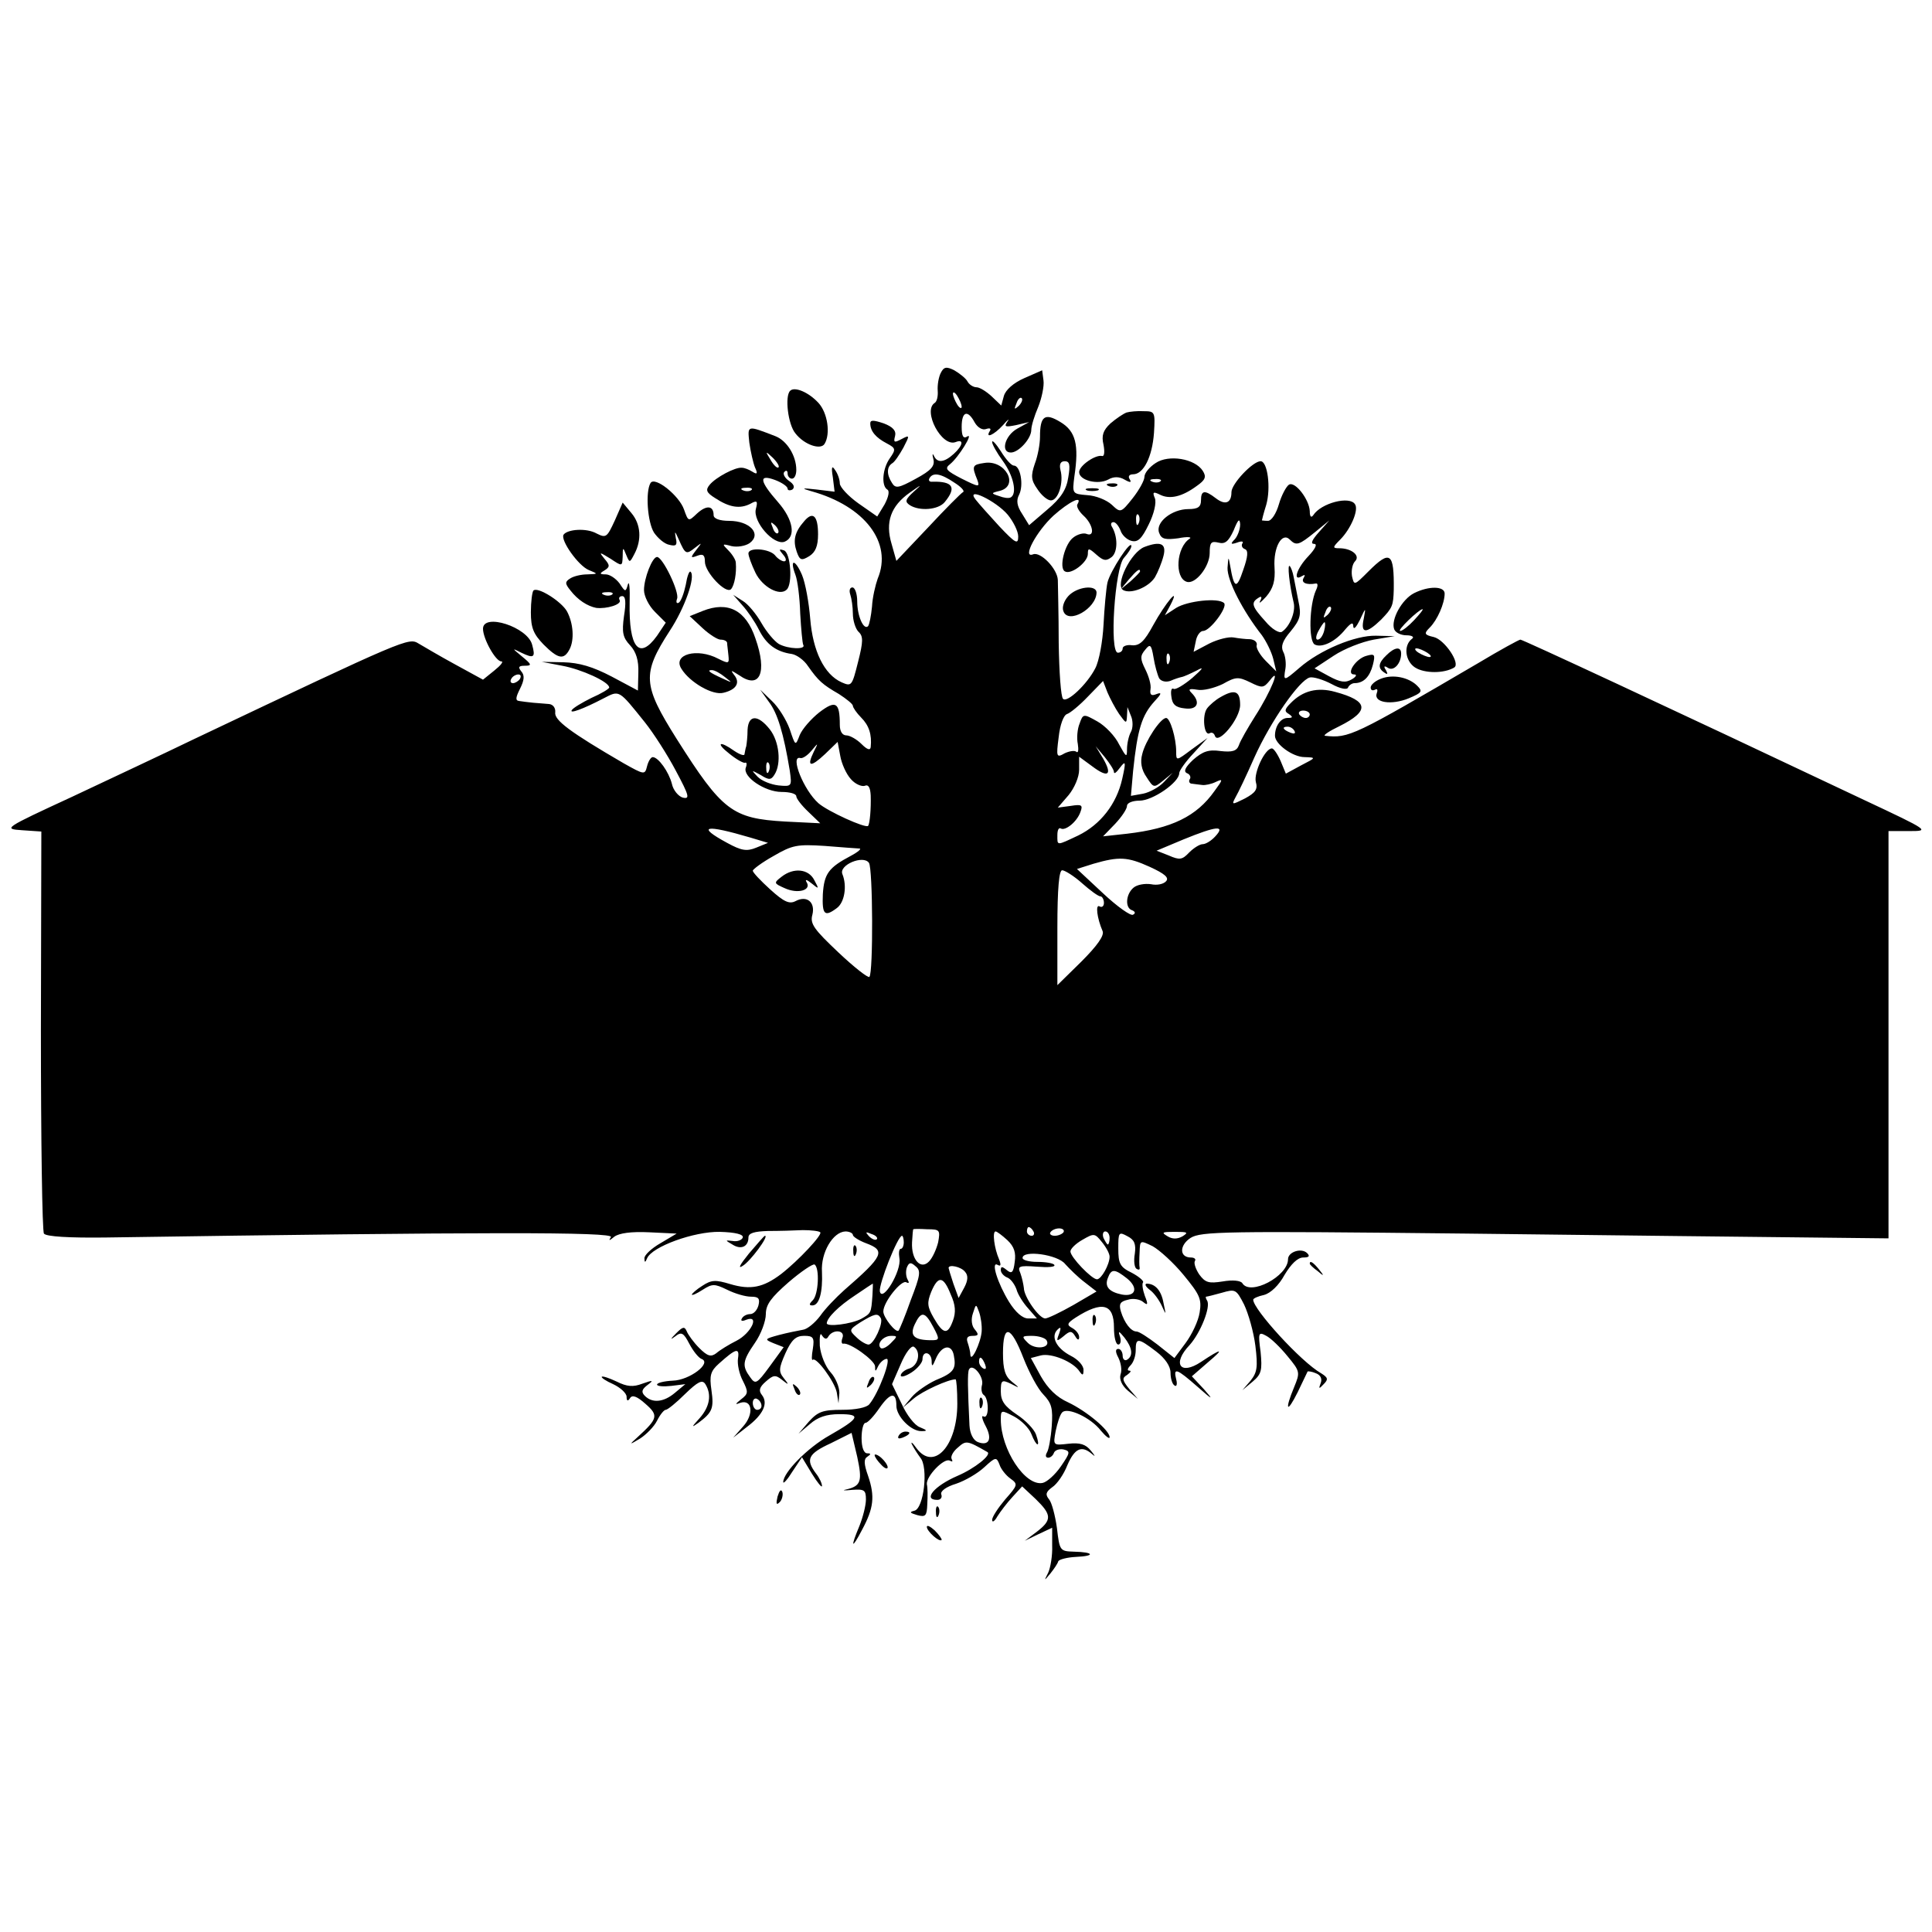<?xml version="1.0" standalone="no"?>
<!DOCTYPE svg PUBLIC "-//W3C//DTD SVG 20010904//EN"
 "http://www.w3.org/TR/2001/REC-SVG-20010904/DTD/svg10.dtd">
<svg version="1.0" xmlns="http://www.w3.org/2000/svg"
 width="444pt" height="444pt" viewBox="0 0 444 444"
 preserveAspectRatio="xMidYMid meet">
<g transform="translate(0,444) scale(0.1,-0.1)"
fill="#000000" stroke="none">
<path d="M2162 3583 c-5 -10 -8 -28 -7 -41 1 -13 -2 -25 -7 -28 -28 -18 16
-102 48 -90 20 8 17 -8 -4 -27 -22 -20 -38 -22 -46 -4 -3 6 -4 3 -1 -8 4 -16
-5 -26 -40 -45 -40 -22 -47 -23 -55 -10 -13 20 -12 37 0 45 6 3 17 20 26 36
15 29 15 30 -4 20 -17 -9 -19 -8 -15 7 3 12 -5 21 -26 29 -24 8 -31 8 -31 0 0
-18 13 -33 38 -46 21 -11 21 -14 7 -34 -17 -24 -20 -63 -6 -72 6 -3 3 -17 -6
-34 l-17 -28 -43 30 c-24 17 -43 38 -43 46 0 9 -5 23 -11 31 -7 11 -9 7 -5
-17 l4 -33 -41 5 c-35 4 -37 3 -12 -4 122 -34 187 -118 152 -201 -5 -14 -12
-43 -13 -64 -2 -21 -6 -41 -9 -45 -10 -10 -25 23 -25 57 0 17 -5 32 -11 32 -6
0 -8 -7 -5 -16 3 -9 6 -29 6 -44 0 -16 6 -35 13 -42 11 -10 11 -22 -1 -69 -14
-56 -15 -57 -38 -47 -40 18 -66 72 -72 146 -3 37 -11 82 -19 101 -16 37 -29
37 -15 0 5 -13 10 -53 11 -89 2 -35 5 -68 7 -72 7 -11 -34 -10 -56 2 -10 6
-28 27 -40 48 -12 21 -31 44 -43 51 l-22 14 21 -24 c12 -13 29 -38 38 -56 17
-34 40 -51 76 -56 11 -2 28 -14 37 -28 24 -34 33 -42 71 -64 17 -11 32 -23 32
-27 0 -4 9 -17 19 -27 18 -18 25 -39 22 -68 -1 -8 -8 -6 -21 7 -11 11 -27 20
-35 20 -9 0 -15 9 -15 24 0 52 -9 58 -47 29 -19 -15 -39 -38 -45 -52 -10 -26
-10 -26 -23 13 -8 22 -26 51 -41 65 l-27 26 20 -28 c20 -26 34 -73 48 -158 5
-36 5 -37 -26 -34 -17 2 -38 10 -48 20 -15 16 -15 16 7 4 19 -12 24 -12 32 1
16 25 11 76 -11 104 -27 34 -49 34 -51 -1 0 -16 -2 -32 -3 -38 -2 -5 -3 -14
-4 -18 0 -5 -11 -1 -23 7 -35 25 -44 19 -12 -6 16 -13 32 -22 36 -21 4 2 5 -3
2 -11 -8 -21 44 -56 82 -56 19 0 34 -4 34 -10 0 -5 12 -21 28 -36 l27 -26 -81
4 c-121 7 -144 24 -249 190 -78 124 -80 149 -16 248 35 53 60 125 48 136 -3 3
-8 -11 -11 -30 -4 -19 -11 -38 -16 -41 -5 -3 -7 1 -4 9 6 15 -33 96 -46 96
-11 0 -30 -49 -30 -76 0 -14 11 -36 25 -50 l25 -25 -20 -30 c-41 -57 -65 -28
-63 76 1 33 -1 52 -4 42 -5 -18 -6 -18 -19 2 -9 12 -23 21 -32 21 -14 0 -15 2
-3 9 13 8 13 12 0 27 -13 16 -12 16 14 0 27 -18 27 -18 28 5 0 22 1 22 8 4 8
-19 8 -19 19 2 17 32 15 68 -7 94 l-20 24 -18 -41 c-18 -39 -20 -41 -42 -30
-23 13 -67 10 -76 -3 -7 -13 34 -71 58 -81 22 -9 22 -9 -3 -10 -14 0 -31 -4
-39 -9 -13 -8 -13 -12 0 -28 17 -22 39 -36 59 -40 24 -3 60 8 54 18 -3 5 0 9
6 9 8 0 9 -15 4 -46 -5 -37 -3 -49 14 -67 14 -15 20 -35 19 -63 l-1 -41 -60
32 c-44 23 -75 32 -111 33 l-50 1 47 -9 c44 -8 108 -37 108 -50 0 -3 -18 -14
-41 -24 -22 -11 -42 -23 -45 -28 -6 -9 25 2 73 27 37 19 34 21 95 -55 20 -25
52 -75 71 -111 31 -58 33 -66 16 -62 -10 3 -22 17 -25 32 -7 27 -31 61 -44 61
-4 0 -10 -9 -13 -21 -5 -20 -6 -20 -54 7 -122 71 -160 99 -157 117 1 10 -5 18
-14 19 -10 1 -26 2 -37 3 -11 1 -25 3 -32 4 -9 1 -8 8 2 28 10 20 11 31 3 40
-8 10 -6 13 8 13 17 0 16 3 -6 21 -24 20 -24 20 -2 9 29 -14 33 -11 25 18 -10
41 -113 74 -113 37 0 -23 29 -75 42 -75 6 0 -1 -9 -16 -21 l-26 -21 -64 35
c-35 19 -72 41 -84 48 -23 14 -26 13 -517 -220 -66 -32 -192 -91 -279 -132
-158 -73 -159 -74 -115 -77 l44 -3 -1 -457 c0 -251 3 -462 7 -467 5 -7 59 -10
141 -9 871 13 1169 13 1162 1 -6 -9 -4 -9 8 1 11 8 38 12 80 10 l63 -3 -37
-22 c-21 -12 -38 -28 -37 -35 0 -10 2 -10 6 0 11 27 108 62 167 61 37 -1 55
-6 53 -13 -2 -6 -13 -10 -23 -8 -18 2 -18 2 -1 -8 20 -13 37 -5 37 16 0 10 13
14 45 15 25 0 61 1 80 2 19 0 37 -2 40 -5 6 -5 -50 -65 -90 -96 -41 -31 -70
-37 -117 -23 -33 10 -43 10 -64 -4 -13 -8 -24 -18 -24 -20 0 -3 11 2 25 11 22
14 27 14 56 0 18 -9 42 -16 55 -16 17 0 21 -4 17 -20 -3 -11 -11 -20 -19 -20
-7 0 -16 -4 -19 -10 -4 -6 1 -7 10 -3 32 12 11 -31 -22 -48 -18 -9 -39 -22
-47 -29 -12 -9 -20 -7 -39 12 -13 13 -26 31 -29 39 -5 11 -9 10 -24 -5 -14
-14 -14 -16 -2 -7 14 11 19 8 32 -17 9 -17 21 -32 28 -35 25 -9 -27 -49 -66
-50 -20 -1 -36 -5 -36 -9 0 -4 15 -5 33 -3 l32 4 -24 -20 c-26 -22 -52 -24
-69 -7 -9 9 -7 15 6 25 15 11 13 12 -12 3 -21 -8 -35 -7 -59 5 -17 8 -32 13
-34 11 -2 -2 10 -10 26 -17 17 -8 31 -21 31 -29 0 -10 3 -11 8 -3 5 8 16 4 35
-13 31 -27 29 -34 -18 -77 -20 -18 -19 -18 6 -3 14 9 32 27 39 41 7 14 16 25
20 25 4 0 24 16 44 36 30 29 40 34 47 23 15 -24 10 -52 -13 -78 -19 -21 -20
-23 -3 -11 32 24 36 33 30 75 -5 34 -2 44 17 61 39 35 48 38 44 12 -2 -13 3
-36 11 -51 13 -26 13 -30 -4 -43 -14 -11 -14 -13 -2 -8 28 9 32 -26 7 -54
l-23 -26 32 25 c37 28 49 54 34 73 -8 10 -6 18 9 31 17 15 22 16 37 4 16 -13
17 -12 4 4 -12 15 -11 23 4 57 14 31 24 40 43 40 21 0 24 -4 20 -30 -3 -16 -3
-28 0 -25 8 7 50 -50 55 -75 l4 -25 2 24 c0 14 -9 35 -20 47 -12 13 -23 40
-25 61 -1 22 1 32 5 24 6 -9 11 -10 15 -2 11 17 39 14 32 -4 -3 -8 -2 -14 2
-13 15 3 72 -38 73 -52 0 -13 1 -13 7 0 4 8 12 16 19 17 13 3 -18 -79 -39
-104 -6 -8 -32 -13 -62 -13 -45 0 -56 -4 -77 -27 l-24 -28 26 22 c18 16 38 23
68 23 51 0 47 -9 -23 -49 -50 -28 -106 -85 -106 -107 0 -5 10 6 21 24 l22 33
23 -38 c13 -21 23 -33 23 -28 0 6 -6 19 -14 29 -24 32 -18 45 34 69 l48 24 13
-55 c12 -56 9 -67 -25 -75 -11 -2 -5 -3 13 -1 28 2 32 0 32 -22 0 -14 -7 -41
-15 -61 -21 -50 -18 -55 6 -9 27 50 30 77 14 124 -10 28 -10 39 -2 44 9 6 9 8
0 8 -8 0 -13 14 -13 35 0 19 4 35 9 35 5 0 19 15 32 34 25 36 39 38 39 5 0
-24 34 -59 58 -58 14 0 13 2 -4 9 -12 4 -31 29 -42 54 l-22 45 20 46 c11 26
24 43 30 40 17 -11 11 -43 -10 -50 -11 -3 -20 -11 -20 -16 0 -5 11 -2 25 7 14
9 25 23 25 30 0 21 20 17 21 -3 0 -15 2 -14 9 3 13 32 37 37 42 9 6 -31 0 -40
-42 -57 -19 -9 -44 -26 -55 -39 l-20 -24 25 21 c20 17 79 44 96 44 2 0 4 -25
4 -56 0 -97 -54 -156 -94 -102 -9 13 -14 16 -10 8 4 -8 13 -22 19 -30 19 -22
8 -118 -14 -122 -12 -3 -10 -5 7 -10 19 -5 22 -2 23 25 1 18 1 38 -1 46 -2 18
40 62 53 54 6 -3 7 -2 4 4 -3 5 3 17 14 26 19 17 21 17 68 -10 11 -6 -29 -38
-69 -55 -53 -23 -80 -55 -46 -55 8 0 12 6 9 13 -2 7 11 17 34 24 21 7 50 24
65 38 26 24 28 24 35 6 3 -10 15 -25 25 -32 18 -13 17 -15 -12 -48 -16 -19
-30 -40 -30 -47 0 -7 6 -3 12 8 7 11 22 31 35 45 l22 24 31 -29 c37 -36 38
-48 3 -75 l-28 -21 31 15 32 15 0 -41 c1 -23 -4 -51 -9 -62 -10 -20 -10 -20 5
-2 8 10 17 23 18 28 2 4 20 9 41 10 45 2 41 11 -5 12 -32 1 -33 2 -39 54 -4
29 -12 59 -18 66 -9 11 -8 17 7 28 11 7 27 30 35 51 17 39 33 46 57 25 8 -7 7
-4 -3 8 -12 15 -25 19 -52 16 -35 -4 -35 -4 -29 29 4 19 10 38 15 43 12 13 66
-12 89 -42 11 -13 20 -20 20 -15 0 16 -53 60 -95 80 -27 12 -47 32 -63 60
l-23 42 23 6 c25 6 75 -15 89 -37 7 -10 9 -9 9 4 0 10 -13 24 -29 32 -33 17
-47 44 -31 60 8 8 9 5 4 -9 -7 -18 -6 -19 10 -6 15 13 19 13 27 0 5 -9 9 -10
9 -2 0 7 -7 16 -16 21 -13 7 -12 11 8 24 61 39 88 32 88 -23 0 -21 4 -39 10
-39 5 0 7 8 4 18 -5 14 -3 14 10 -2 18 -23 21 -42 6 -51 -5 -3 -10 1 -10 9 0
9 -5 16 -10 16 -7 0 -7 -7 0 -20 6 -12 9 -29 5 -39 -3 -11 3 -25 17 -37 l23
-19 -20 23 c-16 20 -17 25 -5 32 8 6 11 10 5 10 -5 0 -4 5 3 12 7 7 12 22 12
35 0 29 5 29 47 -3 21 -16 33 -34 33 -49 0 -13 4 -26 9 -29 5 -4 7 3 4 14 -7
28 1 25 49 -17 35 -31 38 -32 15 -6 l-28 30 38 33 c38 32 31 32 -17 0 -48 -32
-67 -4 -26 39 25 28 49 88 40 102 -3 5 -4 9 -2 9 2 0 18 4 36 9 31 9 33 8 51
-27 10 -21 22 -63 26 -95 6 -49 4 -61 -11 -80 l-19 -22 24 20 c20 17 22 26 18
68 -6 44 -5 47 13 37 10 -5 32 -26 49 -47 29 -35 29 -37 15 -71 -22 -53 -17
-62 8 -12 12 25 22 46 23 48 1 1 10 0 19 -4 11 -4 15 -13 11 -23 -5 -13 -4
-14 7 -2 11 11 10 15 -6 25 -46 26 -156 147 -156 169 0 3 11 8 25 11 15 4 34
22 47 46 15 25 30 40 43 40 13 0 16 3 9 10 -13 13 -44 3 -44 -14 0 -39 -87
-85 -105 -55 -4 6 -22 8 -45 4 -32 -5 -40 -3 -54 16 -8 12 -13 26 -10 31 3 4
-1 8 -9 8 -27 0 -27 28 -1 45 24 15 78 16 632 10 334 -4 689 -8 790 -9 l182
-2 0 468 0 468 48 0 c47 0 46 1 -103 71 -467 221 -786 369 -791 369 -3 0 -47
-24 -97 -54 -287 -168 -297 -173 -352 -167 -5 1 10 11 33 22 70 35 68 58 -10
79 -40 11 -74 3 -102 -26 -14 -14 -15 -19 -4 -25 10 -7 9 -9 -3 -9 -16 0 -29
-19 -29 -41 0 -19 41 -49 68 -49 27 -1 27 -1 -8 -19 l-35 -19 -12 29 c-7 16
-16 29 -20 29 -16 0 -42 -56 -37 -77 5 -17 -1 -25 -25 -38 -30 -15 -31 -15
-22 2 6 10 26 52 44 93 37 82 103 177 127 183 8 2 31 -5 50 -15 20 -11 36 -14
38 -8 2 5 9 10 15 10 21 0 35 15 42 42 6 24 4 26 -14 21 -25 -6 -49 -43 -29
-43 7 0 5 -5 -5 -11 -15 -9 -27 -7 -53 7 l-33 18 44 29 c24 16 65 32 92 37
l48 8 -43 1 c-48 1 -129 -33 -176 -74 -36 -31 -37 -31 -32 -2 2 12 0 30 -5 39
-6 12 -2 25 17 47 22 27 25 37 18 69 -4 20 -9 46 -11 56 -2 11 -6 22 -9 25 -6
6 -1 -42 9 -84 5 -21 -9 -55 -27 -67 -6 -4 -23 6 -38 24 -31 34 -34 43 -16 54
7 5 9 2 4 -7 -4 -8 2 -3 14 10 16 19 21 36 19 67 -3 46 17 82 35 64 15 -15 21
-13 58 17 l33 27 -24 -27 c-16 -18 -20 -27 -11 -27 8 0 3 -11 -13 -28 -27 -28
-37 -60 -15 -46 7 4 8 3 4 -4 -7 -11 6 -17 28 -13 5 1 5 -6 0 -16 -15 -34 -17
-115 -3 -124 16 -9 48 6 71 35 13 15 18 17 18 6 1 -8 7 -1 15 15 14 30 14 30
9 3 -8 -35 6 -35 40 -2 26 27 28 32 29 69 1 85 -8 92 -58 42 -33 -33 -33 -33
-38 -11 -2 13 1 28 7 34 13 13 -8 30 -36 30 -16 0 -16 2 2 20 24 24 43 68 34
81 -12 20 -78 3 -96 -25 -5 -7 -8 -3 -8 9 -1 27 -34 70 -48 61 -6 -4 -17 -24
-23 -45 -6 -21 -17 -38 -25 -38 -8 0 -14 1 -14 1 0 1 4 17 10 36 11 39 3 100
-13 100 -18 0 -67 -52 -67 -71 0 -25 -14 -31 -36 -14 -26 20 -34 18 -34 -5 0
-15 -7 -20 -29 -20 -38 0 -77 -31 -67 -55 5 -14 14 -16 44 -12 20 4 32 3 26
-1 -31 -20 -35 -90 -7 -99 20 -7 53 35 53 66 0 24 3 28 20 24 15 -4 23 2 35
28 10 25 14 29 15 14 0 -12 -6 -27 -12 -34 -11 -11 -10 -13 5 -8 10 4 16 3 12
-2 -3 -5 0 -11 6 -13 8 -3 7 -17 -4 -48 -15 -45 -21 -43 -30 10 -4 22 -4 22
-6 -5 -1 -29 35 -99 79 -155 10 -14 22 -38 26 -54 l7 -29 -24 24 c-13 13 -23
30 -21 36 2 7 -5 13 -15 14 -10 0 -27 2 -38 4 -11 2 -36 -4 -56 -14 l-36 -19
5 24 c2 13 10 24 17 24 16 0 57 55 48 64 -13 13 -84 5 -110 -11 l-26 -17 13
24 c24 47 -12 4 -40 -47 -20 -37 -31 -47 -48 -46 -12 2 -22 -2 -22 -7 0 -6 -5
-10 -11 -10 -20 0 -7 195 14 218 9 10 17 22 17 27 0 17 -49 -58 -55 -84 -3
-14 -7 -58 -9 -97 -2 -38 -10 -83 -19 -100 -19 -37 -65 -80 -74 -70 -5 4 -9
62 -10 129 0 67 -2 132 -2 144 -1 26 -40 66 -57 59 -26 -10 8 53 47 89 36 32
68 48 55 26 -3 -4 3 -16 14 -26 22 -20 27 -50 7 -42 -7 3 -21 -1 -30 -8 -20
-14 -34 -70 -20 -78 14 -9 53 21 53 40 0 14 2 14 20 -2 16 -14 22 -15 35 -5
14 12 14 47 0 70 -3 5 -2 10 4 10 5 0 12 -9 16 -19 3 -10 14 -21 25 -24 15 -4
24 5 40 38 12 24 18 50 14 60 -6 14 -4 16 12 8 22 -11 50 -5 84 20 20 14 23
21 14 35 -18 28 -78 38 -108 18 -14 -9 -26 -23 -26 -32 0 -8 -12 -30 -27 -49
-27 -34 -28 -34 -48 -15 -12 11 -37 21 -56 22 -35 3 -35 3 -30 43 11 73 3 104
-32 125 -36 22 -47 14 -47 -34 0 -16 -5 -44 -12 -62 -9 -27 -9 -37 6 -58 9
-14 23 -26 31 -26 17 0 30 41 22 70 -3 13 0 20 10 20 11 0 13 -8 8 -37 -4 -28
-17 -48 -48 -74 l-42 -36 -16 26 c-12 18 -14 31 -7 44 11 22 3 67 -12 67 -6 0
-19 15 -30 33 -11 17 -20 27 -20 21 0 -5 11 -25 25 -44 24 -33 33 -74 18 -83
-5 -3 -17 -1 -27 3 -19 6 -19 7 2 12 45 12 12 72 -36 64 -28 -4 -29 -7 -16
-39 6 -17 4 -17 -36 3 -35 18 -40 23 -27 33 20 16 55 73 40 64 -9 -6 -13 0
-13 22 0 36 14 40 30 10 7 -12 18 -18 26 -15 9 3 12 1 9 -4 -12 -19 9 -10 30
13 11 13 16 16 10 8 -8 -12 -5 -13 20 -8 l30 7 -27 -15 c-29 -16 -39 -55 -15
-55 18 0 47 32 47 52 0 9 7 32 16 53 8 20 14 48 12 61 l-3 23 -41 -18 c-25
-11 -43 -27 -47 -41 l-6 -22 -22 21 c-13 12 -28 21 -35 21 -7 0 -17 6 -21 14
-4 7 -18 18 -30 25 -18 9 -24 8 -31 -6z m48 -78 c0 -5 -5 -3 -10 5 -5 8 -10
20 -10 25 0 6 5 3 10 -5 5 -8 10 -19 10 -25z m131 2 c-10 -9 -11 -8 -5 6 3 10
9 15 12 12 3 -3 0 -11 -7 -18z m-148 -176 c16 -10 25 -20 20 -22 -4 -2 -41
-39 -80 -81 l-73 -77 -11 39 c-15 50 -2 87 42 118 27 19 29 20 10 3 -21 -19
-22 -24 -10 -32 22 -14 65 -11 80 7 28 34 19 48 -28 47 -7 -1 -10 3 -7 8 8 14
26 11 57 -10z m474 3 c-3 -3 -12 -4 -19 -1 -8 3 -5 6 6 6 11 1 17 -2 13 -5z
m-351 -77 c13 -16 24 -38 24 -50 0 -19 -6 -16 -43 23 -23 25 -48 53 -55 62
-24 31 47 -3 74 -35z m301 -19 c-3 -8 -6 -5 -6 6 -1 11 2 17 5 13 3 -3 4 -12
1 -19z m-1210 -164 c-3 -3 -12 -4 -19 -1 -8 3 -5 6 6 6 11 1 17 -2 13 -5z
m1644 -47 c-10 -9 -11 -8 -5 6 3 10 9 15 12 12 3 -3 0 -11 -7 -18z m-8 -37
c-3 -11 -9 -20 -15 -20 -5 0 -4 9 2 20 6 11 12 20 14 20 2 0 2 -9 -1 -20z
m-379 -109 c5 -7 15 -9 25 -6 9 4 21 8 26 9 6 1 21 8 35 15 18 10 15 5 -10
-17 -19 -16 -39 -28 -43 -25 -5 3 -7 -5 -5 -18 2 -18 10 -25 31 -27 29 -4 37
14 15 36 -8 8 -5 10 13 7 14 -3 40 4 59 13 30 17 36 17 63 4 28 -14 31 -13 45
4 28 37 2 -27 -33 -81 -17 -27 -35 -58 -38 -68 -5 -13 -15 -16 -42 -13 -28 4
-41 -1 -63 -20 -18 -17 -23 -27 -14 -31 6 -2 10 -9 6 -14 -3 -5 0 -10 5 -10 6
-1 17 -2 24 -3 6 -1 21 2 31 7 17 8 17 6 -3 -21 -41 -58 -98 -86 -201 -98
l-55 -6 28 29 c15 16 27 34 27 41 0 7 13 12 29 12 30 0 91 42 91 63 0 6 15 27
33 46 l32 35 -36 -26 c-36 -27 -36 -27 -36 -5 0 31 -14 77 -23 77 -13 0 -48
-53 -55 -83 -5 -18 -2 -36 10 -53 16 -25 17 -25 38 -8 l22 18 -20 -21 c-11
-12 -33 -24 -48 -27 l-28 -5 5 57 c10 96 20 128 49 160 16 17 18 22 5 17 -12
-5 -16 -2 -14 11 2 10 -4 30 -12 46 -12 24 -12 31 0 45 11 14 14 12 19 -18 3
-19 9 -40 13 -48z m23 37 c-3 -8 -6 -5 -6 6 -1 11 2 17 5 13 3 -3 4 -12 1 -19z
m-1492 -38 c-3 -5 -11 -10 -16 -10 -6 0 -7 5 -4 10 3 6 11 10 16 10 6 0 7 -4
4 -10z m1377 -81 c16 -22 17 -23 18 -4 l1 20 8 -20 c5 -11 5 -28 0 -37 -5 -9
-9 -27 -9 -40 0 -20 -2 -18 -18 11 -9 19 -32 43 -50 53 -32 18 -33 18 -41 -5
-5 -12 -7 -33 -4 -47 2 -13 1 -21 -3 -18 -4 4 -16 2 -27 -3 -19 -11 -20 -9
-14 37 3 28 11 50 19 53 7 2 29 20 48 40 l35 36 10 -26 c6 -14 18 -37 27 -50z
m438 -1 c0 -4 -4 -8 -9 -8 -6 0 -12 4 -15 8 -3 5 1 9 9 9 8 0 15 -4 15 -9z
m-35 -38 c3 -6 -1 -7 -9 -4 -18 7 -21 14 -7 14 6 0 13 -4 16 -10z m-1020 -110
c10 -12 25 -18 32 -16 9 4 13 -4 14 -22 1 -30 -2 -65 -6 -70 -6 -6 -92 33
-114 52 -34 30 -66 110 -42 104 5 -2 17 6 26 17 16 19 16 19 5 -3 -17 -35 -7
-36 26 -5 l29 28 6 -32 c3 -18 14 -42 24 -53z m605 16 c0 -6 6 -1 14 10 13 17
14 14 5 -26 -13 -58 -50 -105 -101 -130 -51 -24 -48 -24 -48 1 0 11 3 18 8 15
10 -6 37 15 45 38 6 16 3 18 -22 14 l-30 -4 25 29 c13 16 24 41 24 58 l0 30
30 -22 c37 -28 47 -20 25 18 l-17 28 21 -25 c11 -14 21 -29 21 -34z m-793 2
c-3 -8 -6 -5 -6 6 -1 11 2 17 5 13 3 -3 4 -12 1 -19z m-42 -153 l40 -12 -27
-11 c-22 -9 -34 -7 -67 11 -72 39 -51 43 54 12z m1068 3 c-9 -10 -22 -18 -29
-18 -7 0 -21 -9 -31 -19 -16 -17 -22 -18 -47 -7 l-28 11 62 26 c76 31 97 33
73 7z m-818 -28 c6 0 -3 -8 -20 -17 -51 -27 -61 -41 -64 -88 -2 -47 4 -53 32
-32 18 13 24 51 13 78 -9 21 48 45 61 26 9 -13 10 -253 1 -262 -3 -3 -35 22
-71 56 -56 53 -66 66 -60 87 7 29 -13 45 -39 31 -14 -7 -26 -2 -58 27 -22 20
-40 39 -40 43 0 3 21 19 48 34 43 25 54 27 117 23 39 -3 75 -6 80 -6z m667
-42 c35 -16 45 -25 38 -33 -6 -7 -21 -10 -35 -7 -14 2 -32 -1 -40 -8 -18 -15
-20 -47 -3 -52 7 -3 8 -7 2 -10 -5 -4 -37 19 -69 49 l-60 56 38 12 c59 17 78
16 129 -7z m-155 -38 c18 -16 37 -30 42 -30 4 0 8 -7 8 -15 0 -8 -5 -11 -10
-8 -10 6 -6 -27 7 -57 4 -10 -12 -33 -49 -70 l-55 -54 0 132 c0 91 4 132 11
132 6 0 27 -13 46 -30z m-331 -825 c-4 -16 -13 -36 -21 -44 -19 -20 -41 4 -39
44 1 17 2 30 3 30 1 1 15 1 32 0 29 0 30 -2 25 -30z m219 25 c3 -5 1 -10 -4
-10 -6 0 -11 5 -11 10 0 6 2 10 4 10 3 0 8 -4 11 -10z m69 -2 c-3 -4 -12 -8
-20 -8 -8 0 -13 4 -10 8 3 5 12 9 20 9 8 0 13 -4 10 -9z m-484 -6 c0 -4 14
-13 30 -19 46 -17 41 -29 -50 -108 -19 -17 -44 -43 -55 -59 -12 -16 -30 -31
-40 -32 -11 -2 -36 -7 -55 -12 -33 -9 -34 -10 -12 -19 l23 -9 -32 -44 c-30
-41 -33 -42 -45 -25 -19 26 -18 37 11 79 14 20 25 50 25 66 0 22 12 38 52 73
29 25 56 43 60 41 12 -8 9 -69 -4 -82 -9 -9 -9 -12 -1 -12 16 0 24 31 22 77
-3 44 25 92 54 93 9 0 17 -4 17 -8z m55 -10 c-3 -3 -11 0 -18 7 -9 10 -8 11 6
5 10 -3 15 -9 12 -12z m300 -2 c16 -15 20 -29 17 -50 -3 -25 -7 -28 -18 -19
-11 9 -14 9 -14 0 0 -6 7 -14 15 -17 8 -3 17 -16 21 -27 3 -12 16 -32 27 -44
l20 -23 -20 0 c-13 0 -29 14 -44 38 -26 42 -43 95 -26 85 7 -4 8 0 3 13 -11
25 -16 64 -8 64 3 0 15 -9 27 -20z m235 -38 c0 -18 -19 -52 -29 -52 -12 0 -61
51 -61 64 0 6 12 18 28 27 26 15 28 15 44 -5 10 -12 18 -27 18 -34z m0 43 c0
-8 -2 -15 -4 -15 -2 0 -6 7 -10 15 -3 8 -1 15 4 15 6 0 10 -7 10 -15z m58 -36
c-3 -17 -1 -32 4 -35 5 -3 8 -2 7 3 -1 4 -1 20 0 36 1 27 1 27 30 13 16 -9 48
-38 71 -66 37 -45 42 -55 37 -86 -3 -20 -18 -51 -32 -70 l-26 -35 -39 31 c-21
16 -42 30 -48 30 -13 0 -28 20 -36 46 -5 17 -2 23 16 27 12 4 28 1 35 -5 11
-9 12 -6 4 14 -5 14 -7 28 -4 31 2 3 -9 13 -26 22 -27 13 -31 21 -31 56 0 37
1 39 21 28 16 -8 20 -18 17 -40z m110 40 c-12 -7 -24 -7 -35 0 -15 9 -12 10
17 10 29 0 32 -1 18 -10z m-641 -14 c0 -8 -3 -15 -7 -15 -4 0 -5 -10 -3 -22 5
-29 -39 -102 -45 -76 -3 16 41 128 51 128 2 0 4 -7 4 -15z m371 -50 c10 -11
29 -30 45 -42 l27 -21 -53 -31 c-30 -17 -59 -31 -65 -31 -14 0 -49 50 -49 70
-1 8 -4 23 -8 34 -7 16 -4 18 38 15 25 -2 43 -1 40 4 -2 4 -20 7 -39 7 -19 0
-34 4 -34 9 0 19 81 8 98 -14z m-355 -83 c-13 -37 -26 -68 -28 -70 -6 -6 -35
30 -35 44 0 22 42 74 53 67 6 -3 7 -1 3 6 -4 7 -5 19 -2 28 5 12 9 13 20 3 13
-10 11 -21 -11 -78z m125 65 c7 -8 7 -19 -2 -36 l-13 -24 -12 33 c-6 18 -11
35 -11 36 0 9 29 3 38 -9z m372 -15 c27 -22 20 -43 -12 -37 -29 6 -40 18 -32
38 8 22 16 21 44 -1z m-405 -37 c11 -24 12 -41 5 -60 -12 -33 -22 -32 -44 6
-15 26 -16 35 -6 60 16 38 28 37 45 -6z m-180 -2 c-3 -41 -3 -41 -26 -54 -23
-12 -79 -19 -79 -10 1 13 27 39 65 64 22 15 40 27 41 27 0 0 0 -12 -1 -27z
m251 -83 c-2 -26 -25 -74 -26 -53 0 6 -3 18 -6 27 -4 11 -1 16 11 16 14 0 15
3 5 15 -7 8 -9 23 -4 37 7 22 7 22 14 3 4 -11 7 -31 6 -45z m-232 31 c7 -11
-16 -61 -28 -61 -5 0 -18 7 -28 17 -17 16 -17 17 9 34 33 20 40 22 47 10z
m121 -21 c15 -28 14 -30 -4 -30 -40 0 -51 10 -39 36 15 32 24 30 43 -6z m207
-71 c13 -33 33 -71 46 -84 19 -20 22 -32 19 -73 -2 -27 -7 -54 -11 -60 -4 -7
-3 -12 3 -12 5 0 11 5 13 11 2 6 12 10 22 8 16 -4 16 -7 -6 -39 -13 -19 -32
-36 -42 -38 -40 -8 -96 77 -96 146 0 22 1 22 30 7 17 -9 35 -27 40 -40 12 -31
22 -33 11 -2 -4 12 -24 33 -44 46 -28 19 -37 31 -37 53 0 26 2 28 23 18 21
-11 22 -11 2 5 -15 12 -20 28 -20 65 0 69 18 64 47 -11z m-305 34 c-9 -9 -19
-14 -23 -11 -10 10 6 28 24 28 15 0 15 -1 -1 -17z m358 7 c11 -18 -26 -23 -43
-6 -15 15 -14 16 10 16 15 0 30 -5 33 -10z m-141 -56 c3 -8 2 -12 -4 -9 -6 3
-10 10 -10 16 0 14 7 11 14 -7z m-7 -46 c-3 -10 -1 -21 4 -24 5 -3 9 -16 9
-30 0 -14 -4 -23 -10 -19 -5 3 -3 -7 5 -22 16 -30 8 -47 -18 -37 -10 4 -18 19
-19 38 -4 84 -5 122 -1 129 8 15 34 -16 30 -35z m-507 -49 c0 -5 -4 -9 -10 -9
-5 0 -10 7 -10 16 0 8 5 12 10 9 6 -3 10 -10 10 -16z"/>
<path d="M2805 2838 c-11 -6 -25 -18 -31 -26 -12 -16 -7 -65 6 -57 5 3 10 0
12 -6 7 -22 58 39 58 71 0 32 -12 37 -45 18z"/>
<path d="M1796 2425 c-18 -14 -18 -15 7 -26 30 -14 62 -5 51 13 -5 8 0 7 11
-2 17 -14 18 -14 6 8 -13 25 -47 29 -75 7z"/>
<path d="M1961 1564 c0 -11 3 -14 6 -6 3 7 2 16 -1 19 -3 4 -6 -2 -5 -13z"/>
<path d="M2642 1476 c10 -7 22 -24 28 -37 10 -22 10 -22 4 6 -5 29 -19 45 -39
45 -5 -1 -2 -7 7 -14z"/>
<path d="M2251 1214 c0 -11 3 -14 6 -6 3 7 2 16 -1 19 -3 4 -6 -2 -5 -13z"/>
<path d="M1816 3542 c-13 -12 -5 -78 12 -98 20 -26 58 -39 67 -24 14 23 7 71
-14 94 -23 25 -55 38 -65 28z"/>
<path d="M2589 3492 c-8 -3 -24 -14 -37 -25 -17 -16 -21 -28 -16 -49 3 -16 2
-27 -3 -26 -15 4 -53 -22 -53 -37 0 -19 43 -30 67 -17 12 7 25 7 37 0 14 -8
17 -7 12 1 -4 6 -1 11 8 11 24 0 44 40 48 95 3 48 2 50 -23 50 -15 1 -33 -1
-40 -3z"/>
<path d="M1722 3423 c3 -21 9 -47 13 -57 7 -15 5 -17 -6 -10 -8 5 -18 9 -24 9
-15 2 -60 -22 -74 -39 -10 -12 -8 -18 13 -31 32 -21 56 -25 80 -13 16 9 18 7
13 -12 -7 -29 41 -84 66 -75 27 11 20 51 -15 91 -43 49 -45 65 -7 51 16 -6 29
-15 29 -20 0 -4 5 -5 11 -2 6 5 4 12 -8 20 -10 7 -15 17 -10 21 4 4 7 2 7 -4
0 -7 5 -12 10 -12 6 0 10 9 10 20 0 33 -22 68 -49 78 -65 25 -63 25 -59 -15z
m67 -57 c-3 -3 -11 5 -18 17 -13 21 -12 21 5 5 10 -10 16 -20 13 -22z m-62
-52 c-3 -3 -12 -4 -19 -1 -8 3 -5 6 6 6 11 1 17 -2 13 -5z m61 -99 c-3 -3 -9
2 -12 12 -6 14 -5 15 5 6 7 -7 10 -15 7 -18z"/>
<path d="M1495 3330 c-12 -20 -7 -90 8 -114 9 -13 24 -26 35 -28 16 -4 19 -1
15 16 -3 17 -2 16 7 -4 15 -34 17 -35 37 -19 17 13 17 13 3 -5 -14 -18 -13
-19 3 -13 13 5 17 1 17 -14 0 -24 48 -75 60 -63 8 9 13 37 11 61 0 6 -8 19
-17 28 -15 15 -15 16 7 10 13 -3 32 0 42 7 28 21 0 51 -47 51 -22 0 -36 5 -36
13 0 22 -16 24 -38 4 -20 -19 -20 -19 -30 9 -11 32 -67 77 -77 61z"/>
<path d="M2548 3323 c7 -3 16 -2 19 1 4 3 -2 6 -13 5 -11 0 -14 -3 -6 -6z"/>
<path d="M2498 3313 c6 -2 18 -2 25 0 6 3 1 5 -13 5 -14 0 -19 -2 -12 -5z"/>
<path d="M1848 3242 c-22 -25 -26 -44 -17 -70 7 -20 11 -21 29 -10 14 9 20 23
20 50 0 43 -12 54 -32 30z"/>
<path d="M2630 3183 c-31 -12 -68 -87 -49 -99 18 -10 58 6 73 29 7 12 16 34
20 50 7 28 -7 34 -44 20z m-10 -56 c0 -2 -10 -12 -22 -23 l-23 -19 19 23 c18
21 26 27 26 19z"/>
<path d="M1720 3168 c0 -6 7 -25 16 -44 16 -33 56 -55 72 -39 14 13 9 84 -6
90 -12 4 -13 3 -2 -10 7 -8 8 -15 2 -15 -5 0 -15 6 -21 14 -13 15 -61 19 -61
4z"/>
<path d="M1226 3083 c-3 -3 -6 -26 -6 -50 0 -36 6 -50 29 -74 34 -34 47 -36
60 -11 11 21 9 59 -6 87 -13 23 -67 57 -77 48z"/>
<path d="M2455 3070 c-10 -11 -15 -26 -11 -35 11 -30 75 6 76 43 0 19 -45 14
-65 -8z"/>
<path d="M3250 3077 c-28 -14 -54 -61 -46 -83 3 -8 16 -14 28 -14 13 0 19 -4
13 -8 -20 -15 -16 -51 7 -66 22 -14 67 -14 90 0 15 9 -22 64 -47 70 -22 5 -23
8 -9 22 17 17 34 55 34 78 0 17 -36 18 -70 1z m0 -62 c-13 -14 -27 -25 -32
-25 -9 0 42 49 51 50 3 0 -6 -11 -19 -25z m30 -75 c8 -5 11 -10 5 -10 -5 0
-17 5 -25 10 -8 5 -10 10 -5 10 6 0 17 -5 25 -10z"/>
<path d="M1615 3036 l-30 -12 29 -27 c16 -15 35 -27 42 -27 8 0 14 -3 15 -7 0
-5 2 -17 3 -29 2 -19 1 -20 -23 -8 -49 26 -106 10 -85 -23 19 -31 72 -62 97
-55 29 7 39 23 24 41 -9 12 -7 11 12 -1 47 -33 65 6 37 85 -22 65 -63 86 -121
63z m51 -152 c18 -14 18 -14 -6 -3 -31 14 -36 19 -24 19 6 0 19 -7 30 -16z"/>
<path d="M3186 2934 c-19 -18 -20 -30 -4 -40 7 -5 8 -3 3 6 -6 9 -4 11 5 5 13
-8 30 10 30 33 0 17 -15 15 -34 -4z"/>
<path d="M3173 2880 c-13 -5 -23 -14 -23 -20 0 -6 4 -8 10 -5 5 3 7 0 4 -8 -8
-22 34 -28 73 -12 31 13 33 16 20 29 -20 20 -57 27 -84 16z"/>
<path d="M1721 1559 c-21 -26 -26 -36 -14 -28 17 10 61 69 51 69 -2 0 -18 -19
-37 -41z"/>
<path d="M3010 1536 c0 -2 8 -10 18 -17 15 -13 16 -12 3 4 -13 16 -21 21 -21
13z"/>
<path d="M2511 1404 c0 -11 3 -14 6 -6 3 7 2 16 -1 19 -3 4 -6 -2 -5 -13z"/>
<path d="M1996 1263 c-6 -14 -5 -15 5 -6 7 7 10 15 7 18 -3 3 -9 -2 -12 -12z"/>
<path d="M1826 1247 c3 -10 9 -15 12 -12 3 3 0 11 -7 18 -10 9 -11 8 -5 -6z"/>
<path d="M2065 1140 c-3 -6 1 -7 9 -4 18 7 21 14 7 14 -6 0 -13 -4 -16 -10z"/>
<path d="M2010 1096 c0 -4 7 -14 15 -22 8 -9 15 -11 15 -6 0 5 -7 15 -15 22
-8 7 -15 9 -15 6z"/>
<path d="M1787 1001 c-4 -17 -3 -21 5 -13 5 5 8 16 6 23 -3 8 -7 3 -11 -10z"/>
<path d="M2151 964 c0 -11 3 -14 6 -6 3 7 2 16 -1 19 -3 4 -6 -2 -5 -13z"/>
<path d="M2130 931 c0 -10 29 -36 34 -30 1 2 -6 12 -16 22 -10 9 -18 13 -18 8z"/>
</g>
</svg>
